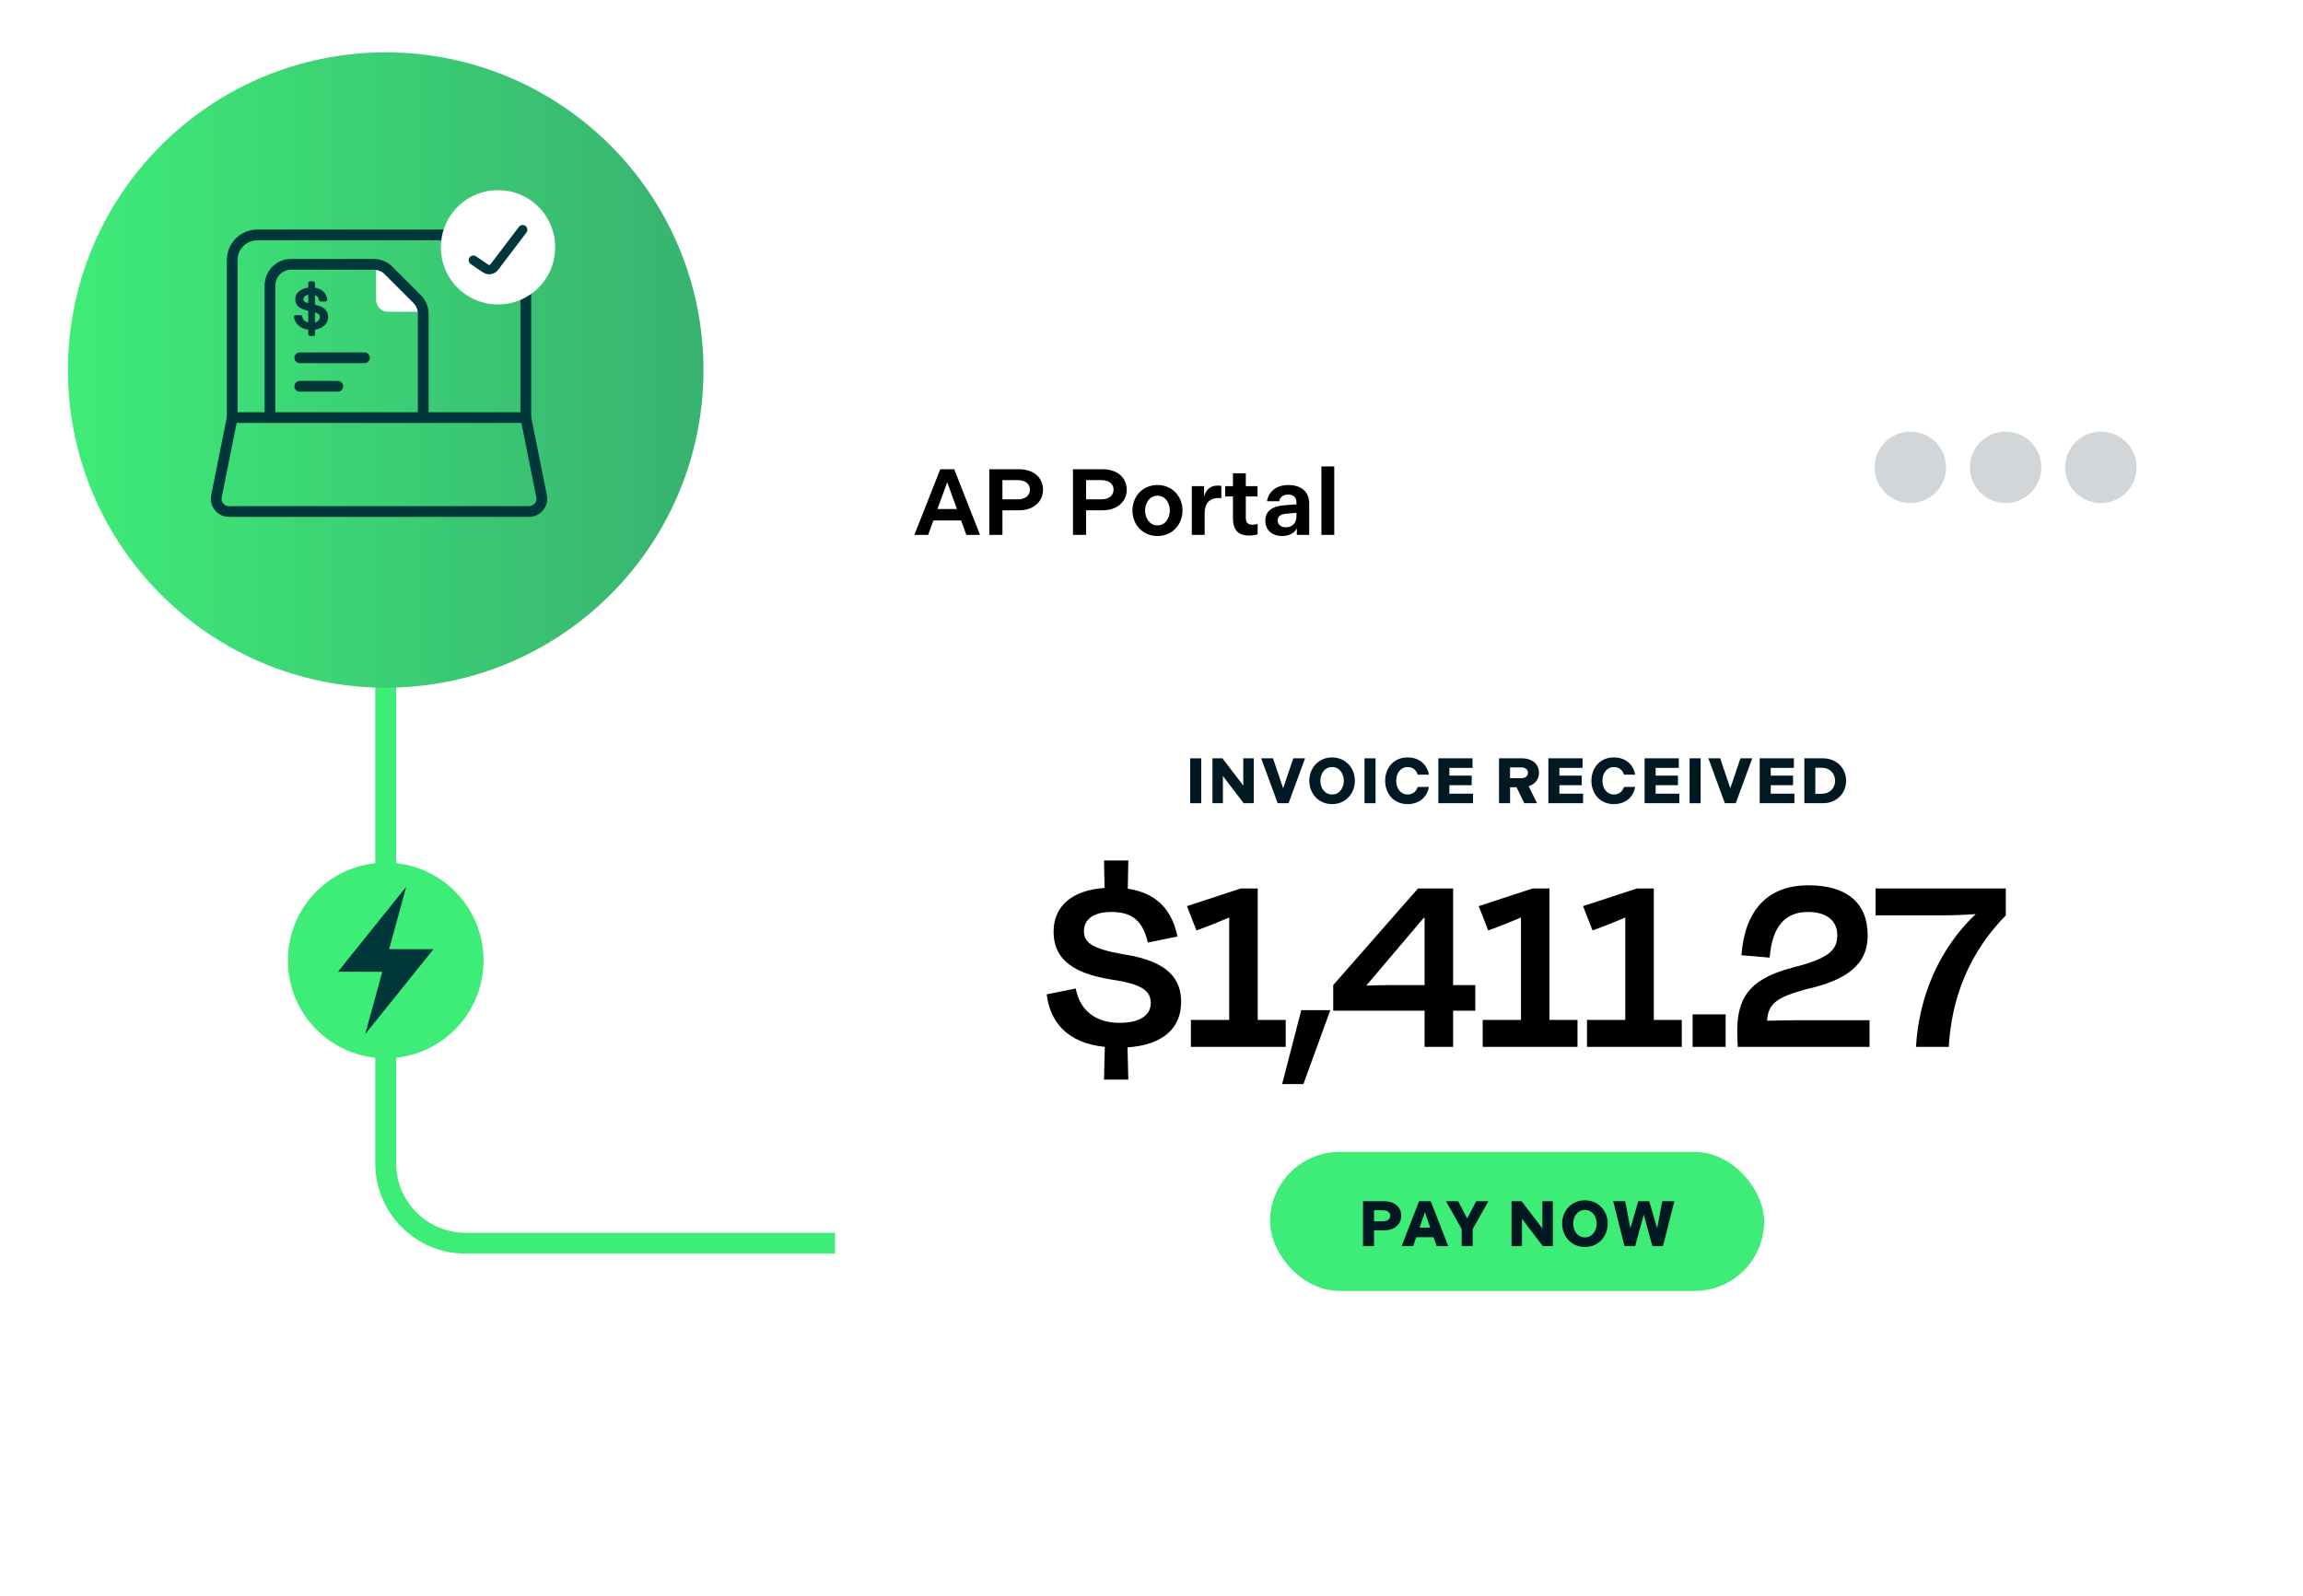<?xml version="1.0" encoding="UTF-8"?>
<svg id="Layer_1" data-name="Layer 1" xmlns="http://www.w3.org/2000/svg" xmlns:xlink="http://www.w3.org/1999/xlink" viewBox="0 0 577 400">
  <defs>
    <style>
      .cls-1 {
        clip-path: url(#clippath);
      }

      .cls-2, .cls-3, .cls-4, .cls-5, .cls-6, .cls-7, .cls-8, .cls-9, .cls-10, .cls-11 {
        stroke-width: 0px;
      }

      .cls-2, .cls-12, .cls-13, .cls-14 {
        fill: none;
      }

      .cls-3 {
        fill: url(#radial-gradient);
      }

      .cls-15 {
        stroke-width: .538px;
      }

      .cls-15, .cls-13, .cls-14 {
        stroke: #00373b;
      }

      .cls-15, .cls-11 {
        fill: #00373b;
      }

      .cls-4 {
        fill: #000;
      }

      .cls-12 {
        stroke: #3eec78;
        stroke-miterlimit: 10;
        stroke-width: 5.232px;
      }

      .cls-5 {
        fill: #d2d6d8;
      }

      .cls-6 {
        fill: url(#linear-gradient);
        filter: url(#drop-shadow-62);
      }

      .cls-7 {
        fill: #3eec78;
      }

      .cls-8 {
        fill: url(#linear-gradient-2);
      }

      .cls-13 {
        stroke-width: 2.691px;
      }

      .cls-13, .cls-14 {
        stroke-linecap: round;
      }

      .cls-14 {
        stroke-width: 2.36px;
      }

      .cls-9 {
        fill: #fff;
      }

      .cls-10 {
        fill: #001821;
      }
    </style>
    <clipPath id="clippath">
      <rect class="cls-2" x="605.728" y="-466.422" width="627.264" height="435.952"/>
    </clipPath>
    <radialGradient id="radial-gradient" cx="918.959" cy="-303.787" fx="918.959" fy="-303.787" r="291.423" gradientUnits="userSpaceOnUse">
      <stop offset="0" stop-color="#fff"/>
      <stop offset=".307" stop-color="rgba(255, 255, 255, .659)" stop-opacity=".659"/>
      <stop offset=".646" stop-color="rgba(255, 255, 255, .308)" stop-opacity=".308"/>
      <stop offset=".885" stop-color="rgba(255, 255, 255, .086)" stop-opacity=".086"/>
      <stop offset="1" stop-color="#fff" stop-opacity="0"/>
    </radialGradient>
    <linearGradient id="linear-gradient" x1="349.549" y1="94.493" x2="460.25" y2="596.832" gradientUnits="userSpaceOnUse">
      <stop offset="0" stop-color="#fff"/>
      <stop offset="1" stop-color="#fff"/>
    </linearGradient>
    <filter id="drop-shadow-62" filterUnits="userSpaceOnUse">
      <feOffset dx="0" dy="6.262"/>
      <feGaussianBlur result="blur" stdDeviation="7.828"/>
      <feFlood flood-color="#028758" flood-opacity=".2"/>
      <feComposite in2="blur" operator="in"/>
      <feComposite in="SourceGraphic"/>
    </filter>
    <linearGradient id="linear-gradient-2" x1="17.026" y1="92.732" x2="176.247" y2="92.732" gradientUnits="userSpaceOnUse">
      <stop offset="0" stop-color="#3eec78"/>
      <stop offset="1" stop-color="#38b270"/>
    </linearGradient>
  </defs>
  <g class="cls-1">
    <circle class="cls-3" cx="925.704" cy="241.102" r="484.089"/>
  </g>
  <path class="cls-12" d="M96.637,126.905v164.643c0,11.051,8.959,20.01,20.01,20.01h166.986"/>
  <rect class="cls-6" x="209.213" y="92.732" width="340.077" height="273.089" rx="13.332" ry="13.332"/>
  <g>
    <path class="cls-4" d="M235.575,117.6h3.501l6.462,16.449h-3.431l-1.315-3.619h-6.933l-1.315,3.619h-3.454l6.485-16.449ZM239.758,127.564l-2.444-6.721-2.443,6.721h4.888Z"/>
    <path class="cls-4" d="M247.864,117.6h7.425c3.783,0,6.039,2.186,6.039,5.123,0,2.984-2.373,5.17-6.039,5.17h-4.136v6.156h-3.289v-16.449ZM254.961,125.143c1.997,0,3.078-1.01,3.078-2.443,0-1.387-1.081-2.373-3.078-2.373h-3.808v4.816h3.808Z"/>
    <path class="cls-4" d="M268.824,117.6h7.425c3.783,0,6.039,2.186,6.039,5.123,0,2.984-2.373,5.17-6.039,5.17h-4.136v6.156h-3.289v-16.449ZM275.92,125.143c1.998,0,3.079-1.01,3.079-2.443,0-1.387-1.081-2.373-3.079-2.373h-3.807v4.816h3.807Z"/>
    <path class="cls-4" d="M283.721,127.94c0-3.549,2.585-6.392,6.274-6.392s6.274,2.843,6.274,6.392-2.585,6.392-6.274,6.392-6.274-2.844-6.274-6.392ZM293.097,127.94c0-1.856-1.128-3.713-3.102-3.713s-3.102,1.856-3.102,3.713,1.128,3.736,3.102,3.736,3.102-1.88,3.102-3.736Z"/>
    <path class="cls-4" d="M298.595,121.831h3.078v2.749c.352-1.716,1.457-2.891,3.384-2.891.352,0,.705.023.94.094v3.056c-.235-.024-.47-.024-.775-.024-2.162,0-3.407,1.34-3.407,3.808v5.428h-3.22v-12.219Z"/>
    <path class="cls-4" d="M308.91,129.913v-5.499h-1.95v-2.584h1.95v-3.22h3.22v3.22h2.938v2.584h-2.938v5.405c0,1.081.54,1.691,1.621,1.691.565,0,1.034-.094,1.34-.211v2.608c-.494.188-1.363.305-2.256.305-2.585,0-3.925-1.456-3.925-4.3Z"/>
    <path class="cls-4" d="M321.858,126.624l2.961-.234v-.447c0-1.222-.682-1.997-2.092-1.997-1.292,0-2.091.729-2.232,1.669h-3.055c.376-2.421,2.397-4.065,5.287-4.065,3.455,0,5.287,1.833,5.287,4.606v7.896h-3.102v-1.668c-.47,1.057-1.81,1.95-3.643,1.95-2.584,0-4.253-1.504-4.253-3.83,0-2.397,1.669-3.643,4.841-3.878ZM322.14,132.146c1.645,0,2.679-1.034,2.679-2.796v-.823l-2.326.189c-1.457.117-2.374.54-2.374,1.691,0,1.034.729,1.739,2.022,1.739Z"/>
    <path class="cls-4" d="M331.069,116.895h3.22v17.154h-3.22v-17.154Z"/>
  </g>
  <circle class="cls-8" cx="96.637" cy="92.732" r="79.611"/>
  <circle class="cls-5" cx="478.626" cy="117.122" r="8.949"/>
  <circle class="cls-5" cx="502.49" cy="117.122" r="8.949"/>
  <circle class="cls-5" cx="526.355" cy="117.122" r="8.949"/>
  <g>
    <path class="cls-4" d="M282.691,215.645l-.133,7.08c7.741,1.125,11.248,5.954,12.438,11.975l-7.41,1.522c-1.19-5.028-3.506-7.675-9.13-7.675-4.433,0-6.881,1.853-6.881,4.764,0,2.647,1.455,4.433,10.188,5.889,11.182,1.786,14.159,6.352,14.159,11.908,0,6.352-4.234,10.719-13.431,11.381l.198,8.071h-6.087l.198-8.204c-9.726-.992-13.762-6.55-14.556-13.166l7.277-1.456c.993,5.426,4.896,8.602,10.983,8.602,5.095,0,7.808-1.919,7.808-4.962,0-3.176-2.383-4.764-9.858-5.889-10.983-1.721-14.489-6.087-14.489-11.976,0-6.285,4.433-10.388,12.769-10.983l-.132-6.881h6.087Z"/>
    <path class="cls-4" d="M298.369,262.356v-6.748h9.594v-25.672c-2.447,1.059-5.094,2.117-8.204,3.242l-2.382-6.087,13.497-4.433h4.234v32.949h7.014v6.748h-23.753Z"/>
    <path class="cls-4" d="M333.302,253.16l-6.748,18.525h-5.293v-.133l4.764-18.393h7.277Z"/>
    <path class="cls-4" d="M364.067,253.291v9.065h-7.146v-9.065h-22.892v-6.418l21.238-24.215h8.799v24.215h5.558v6.418h-5.558ZM356.921,246.874v-16.805l-.198-.066-14.424,17.004c3.044-.133,5.889-.133,8.072-.133h6.55Z"/>
    <path class="cls-4" d="M371.475,262.356v-6.748h9.594v-25.672c-2.447,1.059-5.094,2.117-8.204,3.242l-2.382-6.087,13.497-4.433h4.234v32.949h7.014v6.748h-23.753Z"/>
    <path class="cls-4" d="M397.608,262.356v-6.748h9.594v-25.672c-2.447,1.059-5.094,2.117-8.204,3.242l-2.382-6.087,13.497-4.433h4.234v32.949h7.014v6.748h-23.753Z"/>
    <path class="cls-4" d="M432.342,254.218v8.138h-8.271v-8.138h8.271Z"/>
    <path class="cls-4" d="M443.389,239.993l-7.079-.595c.794-10.983,6.285-17.533,16.805-17.533,9.462,0,14.82,4.301,14.82,12.571,0,7.476-5.491,11.247-15.481,13.496-7.278,1.985-9.461,3.573-9.727,7.874,2.713-.066,6.021-.133,8.403-.133h17.269v6.683h-33.016c-.066-1.323-.132-2.647-.132-4.102,0-9.329,4.3-13.299,14.291-15.879,8.534-2.184,10.784-4.234,10.784-8.006,0-3.309-2.315-5.822-7.344-5.822-5.624,0-8.998,3.506-9.594,11.445Z"/>
    <path class="cls-4" d="M469.918,222.659h32.618v6.748c-9.131,9.329-13.563,20.511-14.291,32.949h-8.204c.728-12.901,6.021-24.811,14.952-33.279-2.712.198-5.689.33-8.932.33h-16.144v-6.748Z"/>
  </g>
  <rect class="cls-7" x="318.204" y="288.686" width="123.784" height="34.844" rx="17.422" ry="17.422"/>
  <g>
    <path class="cls-10" d="M341.493,301.038h5.19c2.812,0,4.387,1.51,4.387,3.647,0,2.169-1.672,3.663-4.387,3.663h-2.427v3.937h-2.764v-11.247ZM346.41,306.083c1.253,0,1.897-.562,1.897-1.43,0-.804-.644-1.35-1.897-1.35h-2.153v2.779h2.153Z"/>
    <path class="cls-10" d="M355.541,301.038h2.925l4.37,11.247h-2.892l-.771-2.233h-4.339l-.77,2.233h-2.893l4.37-11.247ZM358.337,307.659l-1.333-3.873-1.334,3.873h2.667Z"/>
    <path class="cls-10" d="M366.215,308.011l-3.937-6.973h3.053l2.266,4.322,2.266-4.322h3.053l-3.937,6.973v4.274h-2.764v-4.274Z"/>
    <path class="cls-10" d="M378.705,301.038h2.507l5.222,6.828v-6.828h2.619v11.247h-2.522l-5.206-6.829v6.829h-2.619v-11.247Z"/>
    <path class="cls-10" d="M391.389,306.662c0-3.229,2.33-5.849,5.704-5.849s5.704,2.619,5.704,5.849-2.33,5.849-5.704,5.849-5.704-2.619-5.704-5.849ZM400.033,306.662c0-1.654-.981-3.438-2.94-3.438s-2.94,1.784-2.94,3.438c0,1.655.981,3.438,2.94,3.438s2.94-1.783,2.94-3.438Z"/>
    <path class="cls-10" d="M407.189,301.038l1.285,6.796,1.992-6.796h2.731l1.993,6.796,1.285-6.796h3.021l-2.844,11.247h-2.667l-2.153-7.889-2.153,7.889h-2.667l-2.844-11.247h3.021Z"/>
  </g>
  <g>
    <path class="cls-10" d="M298.191,190.047h2.764v11.247h-2.764v-11.247Z"/>
    <path class="cls-10" d="M303.768,190.047h2.507l5.222,6.828v-6.828h2.619v11.247h-2.522l-5.206-6.829v6.829h-2.619v-11.247Z"/>
    <path class="cls-10" d="M315.985,190.047h2.956l2.539,7.503,2.539-7.503h2.956l-4.13,11.247h-2.731l-4.129-11.247Z"/>
    <path class="cls-10" d="M328.04,195.67c0-3.229,2.33-5.849,5.704-5.849s5.704,2.619,5.704,5.849-2.33,5.849-5.704,5.849-5.704-2.619-5.704-5.849ZM336.685,195.67c0-1.654-.981-3.438-2.94-3.438s-2.94,1.784-2.94,3.438c0,1.655.981,3.438,2.94,3.438s2.94-1.783,2.94-3.438Z"/>
    <path class="cls-10" d="M341.865,190.047h2.764v11.247h-2.764v-11.247Z"/>
    <path class="cls-10" d="M347.04,195.67c0-3.165,2.089-5.849,5.607-5.849,3.085,0,4.933,1.897,5.351,4.307h-2.796c-.337-.948-1.044-1.897-2.522-1.897-1.8,0-2.876,1.559-2.876,3.438s1.076,3.438,2.876,3.438c1.478,0,2.186-.947,2.522-1.895h2.796c-.418,2.41-2.266,4.306-5.351,4.306-3.519,0-5.607-2.683-5.607-5.849Z"/>
    <path class="cls-10" d="M360.365,190.047h8.565v2.394h-5.801v1.944h5.592v2.394h-5.592v2.12h5.93v2.394h-8.693v-11.247Z"/>
    <path class="cls-10" d="M375.572,190.047h5.704c2.684,0,4.307,1.51,4.307,3.615,0,1.623-.981,2.876-2.587,3.374l2.089,4.258h-3.182l-1.944-4.001h-1.623v4.001h-2.764v-11.247ZM381.115,195.028c1.06,0,1.703-.546,1.703-1.382,0-.77-.643-1.333-1.703-1.333h-2.78v2.715h2.78Z"/>
    <path class="cls-10" d="M387.933,190.047h8.565v2.394h-5.801v1.944h5.592v2.394h-5.592v2.12h5.93v2.394h-8.693v-11.247Z"/>
    <path class="cls-10" d="M398.719,195.67c0-3.165,2.089-5.849,5.607-5.849,3.085,0,4.933,1.897,5.351,4.307h-2.796c-.337-.948-1.044-1.897-2.522-1.897-1.8,0-2.876,1.559-2.876,3.438s1.076,3.438,2.876,3.438c1.478,0,2.186-.947,2.522-1.895h2.796c-.418,2.41-2.266,4.306-5.351,4.306-3.519,0-5.607-2.683-5.607-5.849Z"/>
    <path class="cls-10" d="M412.044,190.047h8.565v2.394h-5.801v1.944h5.592v2.394h-5.592v2.12h5.93v2.394h-8.693v-11.247Z"/>
    <path class="cls-10" d="M423.313,190.047h2.764v11.247h-2.764v-11.247Z"/>
    <path class="cls-10" d="M428.023,190.047h2.956l2.539,7.503,2.539-7.503h2.956l-4.13,11.247h-2.731l-4.129-11.247Z"/>
    <path class="cls-10" d="M440.881,190.047h8.565v2.394h-5.801v1.944h5.592v2.394h-5.592v2.12h5.93v2.394h-8.693v-11.247Z"/>
    <path class="cls-10" d="M452.069,190.047h4.676c3.358,0,5.784,2.442,5.784,5.623s-2.426,5.624-5.784,5.624h-4.676v-11.247ZM456.391,198.932c1.977,0,3.375-1.333,3.375-3.262,0-1.928-1.398-3.262-3.375-3.262h-1.574v6.523h1.574Z"/>
  </g>
  <circle class="cls-7" cx="96.637" cy="240.703" r="24.512"/>
  <path class="cls-11" d="M108.602,237.882l-17.112,21.299,4.292-15.657.041.015-11.152-.015,17.112-21.299-4.292,15.657h11.111Z"/>
  <g>
    <g>
      <path class="cls-13" d="M125.219,58.883h.253c3.46,0,6.264,2.805,6.264,6.264v39.508H58.181v-39.508c0-3.46,2.805-6.264,6.264-6.264h60.773Z"/>
      <path class="cls-13" d="M131.737,104.656l3.95,19.714c.396,1.975-1.115,3.818-3.129,3.818h-38.819s2.441,0,2.441,0h-38.819c-2.014,0-3.525-1.843-3.129-3.818l3.95-19.714"/>
    </g>
    <path class="cls-9" d="M97.181,78.134c-1.625,0-2.946-1.322-2.946-2.946v-7.901c0-.48.39-.87.869-.87h.322l.297.26,9.891,9.977c.247.247.321.619.187.944-.136.326-.451.537-.804.537h-7.815Z"/>
    <path class="cls-13" d="M67.645,104.126v-32.59c0-2.923,2.369-5.293,5.293-5.293h20.696c1.387,0,2.718.551,3.699,1.532l7.174,7.174c.981.981,1.532,2.311,1.532,3.699v25.479"/>
    <line class="cls-13" x1="75.107" y1="96.81" x2="84.63" y2="96.81"/>
    <line class="cls-13" x1="75.107" y1="89.668" x2="91.312" y2="89.668"/>
    <path class="cls-15" d="M78.643,76.578v-2.983c.409.08.735.241.981.469.282.262.471.627.557,1.103.013.078.08.132.158.132h1.204c.044,0,.088-.018.119-.052s.047-.078.042-.122c-.067-.787-.399-1.447-.956-1.932-.526-.456-1.24-.746-2.103-.842v-1.419c0-.088-.073-.161-.161-.161h-.831c-.088,0-.161.072-.161.161v1.401c-1.864.145-3.255,1.194-3.255,2.651,0,.694.251,1.238.707,1.652.451.409,1.09.684,1.859.867l.691.166v3.465c-.593-.085-1.041-.293-1.365-.575-.357-.311-.577-.717-.676-1.178-.015-.075-.08-.127-.158-.127h-1.22c-.047,0-.093.021-.122.057-.031.036-.044.083-.036.13.269,1.642,1.587,2.758,3.578,2.944v1.403c0,.088.073.161.161.161h.831c.088,0,.161-.073.161-.161v-1.403c1.846-.179,3.304-1.331,3.304-2.944,0-.787-.298-1.385-.803-1.833-.5-.44-1.196-.725-1.989-.909l-.51-.124-.01.003ZM77.266,76.255c-.557-.132-.927-.28-1.157-.476-.22-.189-.329-.438-.329-.821,0-.406.176-.73.495-.968.292-.217.707-.365,1.217-.422v2.74l-.225-.052ZM80.403,79.499c0,.777-.598,1.481-1.761,1.649v-3.211c.601.15,1.038.329,1.326.57.287.241.438.551.438.989l-.003.003Z"/>
    <g>
      <path class="cls-9" d="M134.908,51.843c5.596,5.596,5.596,14.67,0,20.266-5.596,5.596-14.67,5.596-20.266,0-5.596-5.596-5.596-14.67,0-20.266,5.596-5.596,14.67-5.596,20.266,0Z"/>
      <path class="cls-14" d="M118.605,65.208l3.037,2.066c.718.489,1.694.329,2.219-.363l7.085-9.342"/>
    </g>
  </g>
</svg>